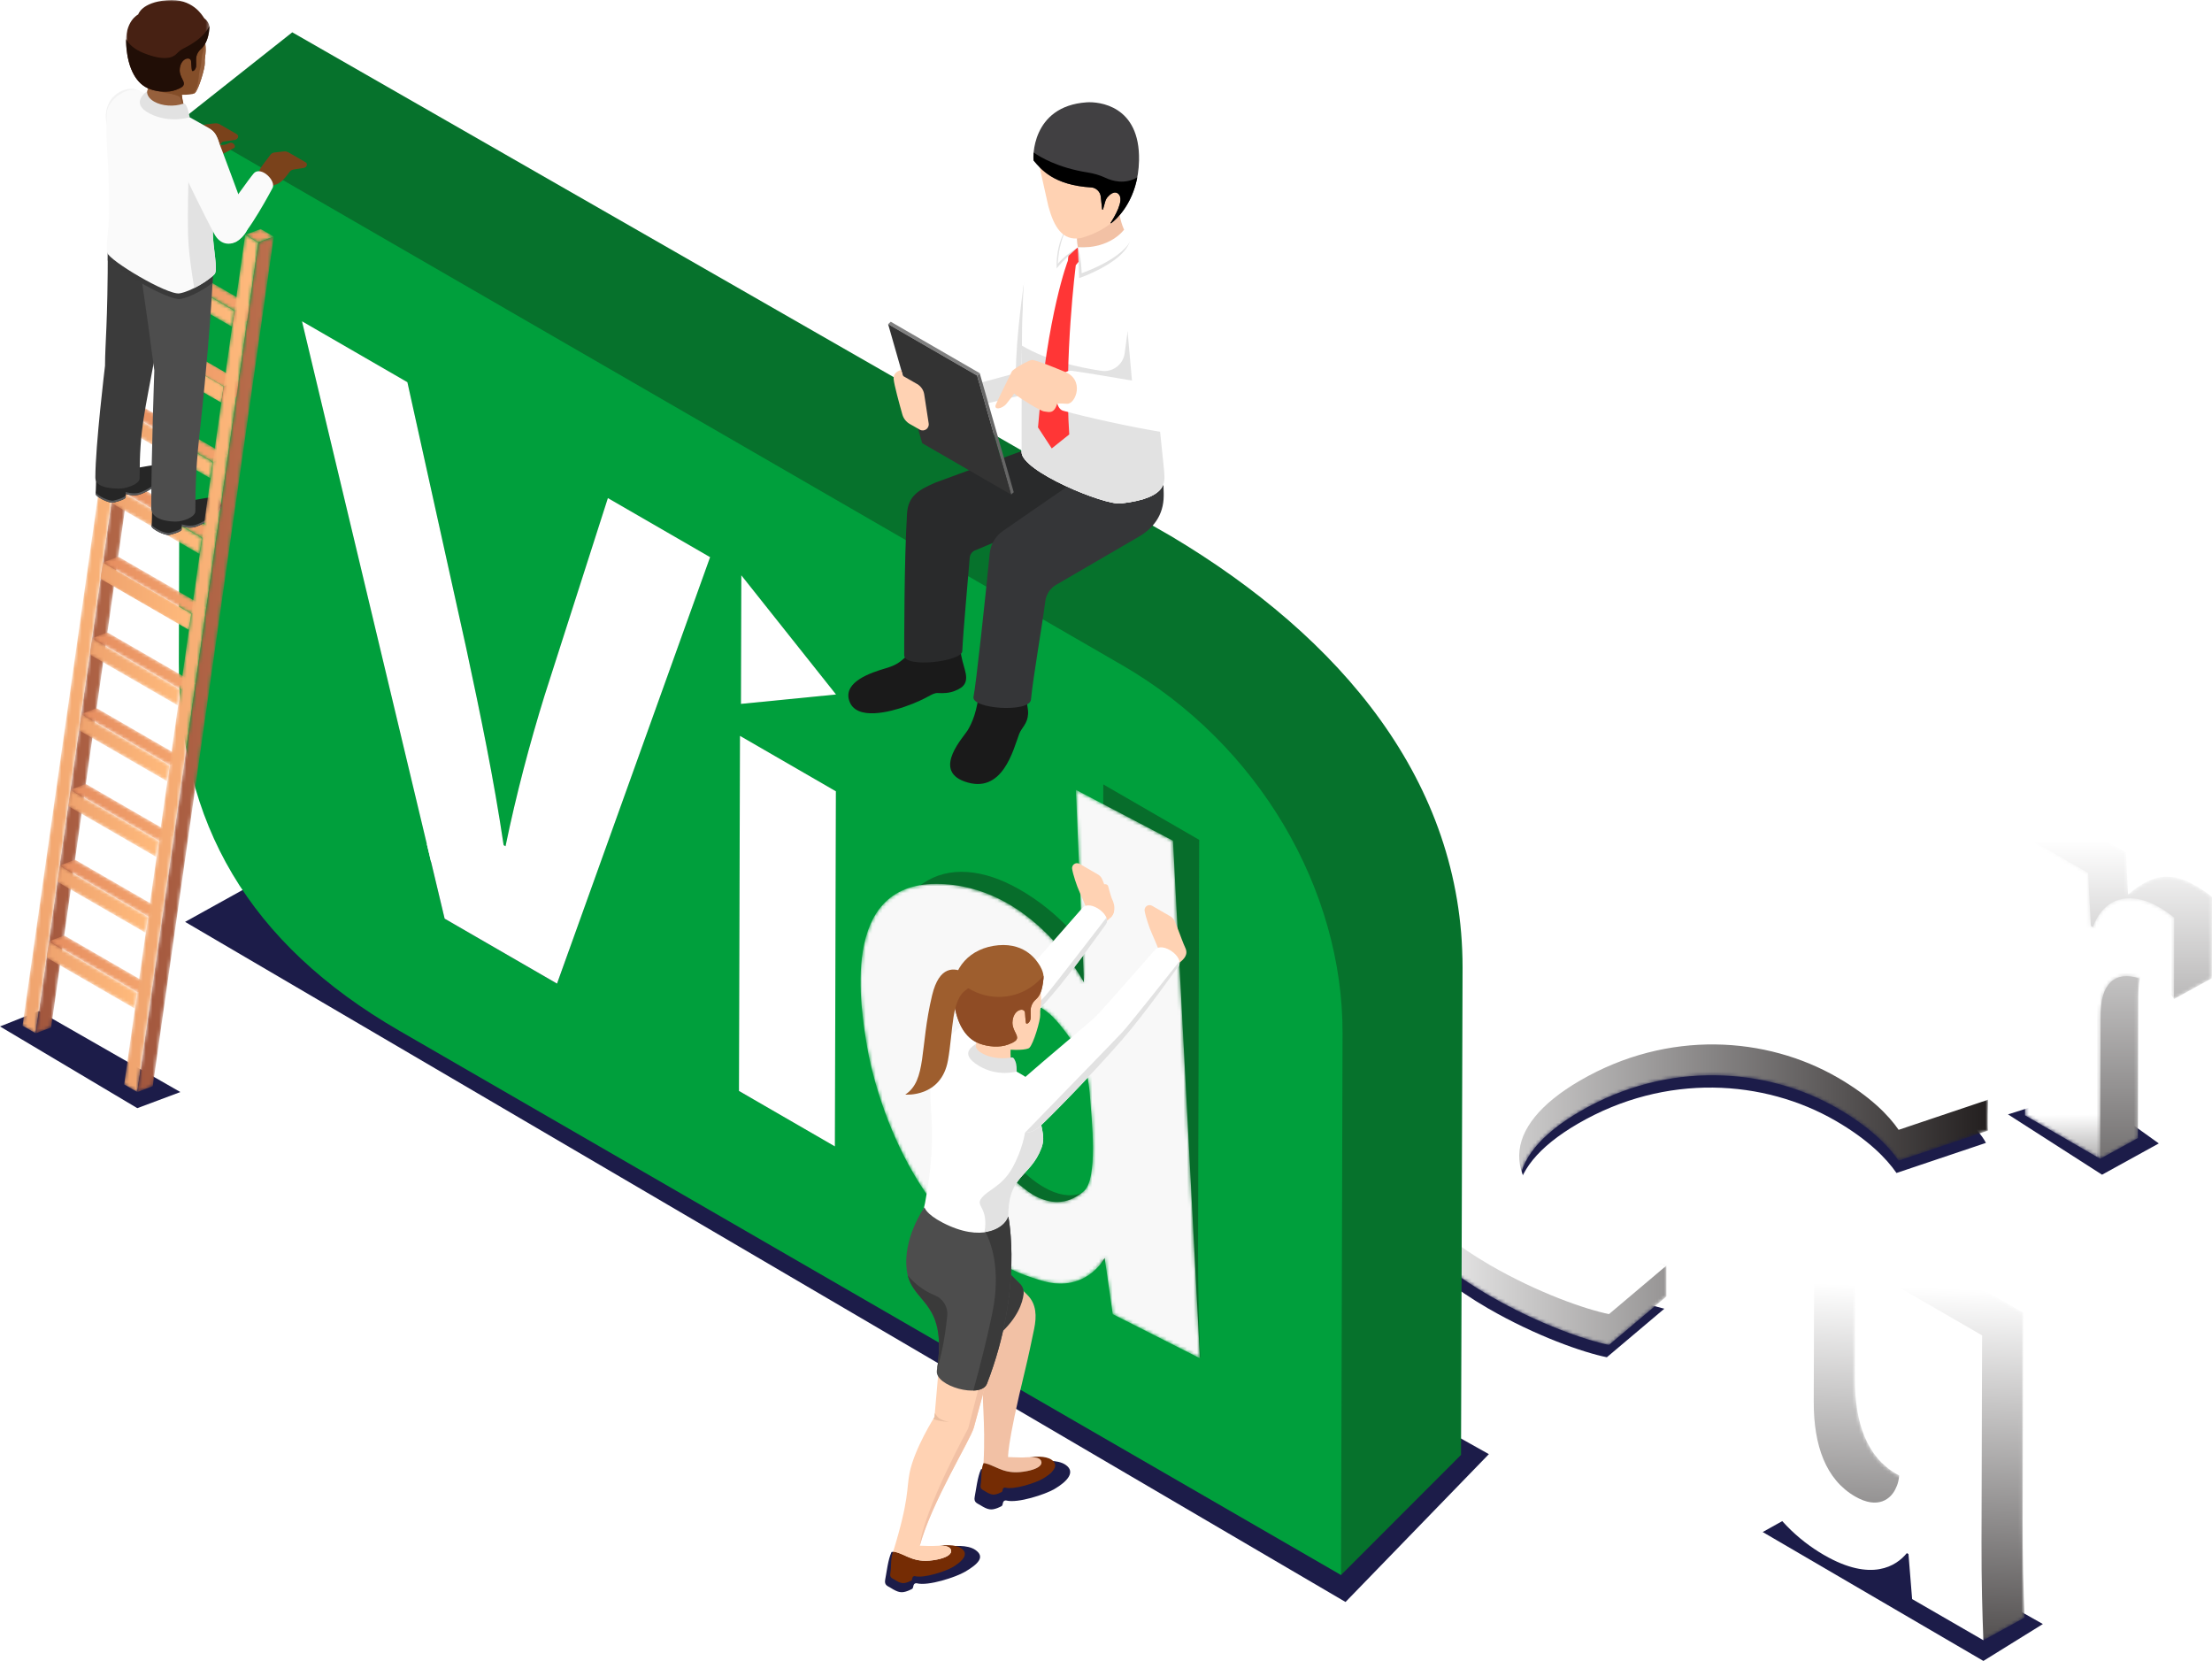 <?xml version="1.0" encoding="UTF-8"?> <svg xmlns="http://www.w3.org/2000/svg" xmlns:xlink="http://www.w3.org/1999/xlink" width="654px" height="491px" viewBox="0 0 654 491" version="1.1"><title>drawing -hero</title><defs><path d="M0,6.136 C0.248,12.351 11.695,17.67 11.667,27.428 L11.667,27.428 L11.511,82.629 L22.589,101.617 L33.751,95.481 L33.869,53.749 C33.876,51.729 34.029,49.794 34.328,48.284 L34.328,48.284 C35.812,41.212 38.977,45.317 44.416,54.392 L44.416,54.392 L55.578,48.255 L55.646,24.187 C54.037,22.925 53.012,22.163 50.962,20.978 L50.962,20.978 C43.937,16.918 38.402,16.996 30.845,23.498 L30.845,23.498 L31.013,26.646 L30.178,10.989 L11.162,0 L0,6.136 Z" id="path-1"></path><linearGradient x1="49.999%" y1="7.251%" x2="49.999%" y2="154.441%" id="linearGradient-3"><stop stop-color="#FFFFFF" offset="0%"></stop><stop stop-color="#231F1F" offset="100%"></stop></linearGradient><path d="M0.506,27.428 L0.35,82.628 L22.589,95.481 L22.708,53.749 C22.714,51.729 22.867,49.794 23.166,48.284 L23.166,48.284 C24.65,41.212 30.222,39.381 38.418,44.118 L38.418,44.118 C40.905,45.555 42.66,46.901 44.416,48.255 L44.416,48.255 L44.484,24.187 C42.876,22.925 41.851,22.163 39.801,20.978 L39.801,20.978 C32.776,16.918 24.128,16.978 20.44,26.986 L20.44,26.986 L19.851,26.646 L19.016,10.989 L0,0 C0.416,7.321 0.541,15.316 0.506,27.428" id="path-4"></path><linearGradient x1="50.22%" y1="86.272%" x2="50.393%" y2="125.29%" id="linearGradient-6"><stop stop-color="#FFFFFF" offset="0%"></stop><stop stop-color="#231F1F" offset="100%"></stop></linearGradient><path d="M27.022,15.944 C11.675,24.872 3.23,26.408 0.955,37.315 L0.955,37.315 C-3.526,58.805 8.031,73.069 30.032,85.784 L30.032,85.784 C44.199,93.97 58.169,98.822 65.155,100.238 L65.155,100.238 L82.149,85.886 L82.149,76.764 C79.216,75.796 74.869,76.096 70.412,76.397 L70.412,76.397 C64.956,76.764 59.336,77.132 55.943,75.172 L55.943,75.172 C32.333,61.526 33.11,44.853 56.567,31.208 L56.567,31.208 C82.634,16.045 111.754,18.17 132.745,30.3 L132.745,30.3 C142.36,35.858 147.796,41.417 150.791,45.76 L150.791,45.76 L177.231,36.866 C177.013,36.429 177.231,27.746 177.231,27.746 L177.231,27.746 C172.295,23.097 159.787,20.74 153.417,17.058 L153.417,17.058 C134.595,6.181 111.579,0 88.168,0 L88.168,0 C67.195,0 45.907,4.958 27.022,15.944" id="path-7"></path><linearGradient x1="-0%" y1="50%" x2="100%" y2="50%" id="linearGradient-9"><stop stop-color="#FFFFFF" offset="0%"></stop><stop stop-color="#231F1F" offset="100%"></stop></linearGradient><path d="M0,6.693 L12.026,52.684 C11.947,80.403 23.401,98.427 39.362,107.65 L39.362,107.65 C53.408,115.767 60.775,110.827 63.824,107.072 L63.824,107.072 L64.306,107.351 L65.383,120.658 L74.278,139.528 L86.454,132.835 C86.153,125.123 85.866,115.396 85.898,103.648 L85.898,103.648 L86.071,42.704 L61.813,28.685 L49.637,35.378 L61.661,82.102 C61.653,84.49 61.326,86.323 60.685,87.611 L60.685,87.611 C59.234,91.179 55.227,94.202 48.522,90.328 L48.522,90.328 C39.908,85.349 36.26,75.332 36.297,62.298 L36.297,62.298 L36.434,14.019 L12.176,0 L0,6.693 Z" id="path-10"></path><linearGradient x1="50.625%" y1="24.83%" x2="48.256%" y2="120.184%" id="linearGradient-12"><stop stop-color="#FFFFFF" offset="0%"></stop><stop stop-color="#231F1F" offset="100%"></stop></linearGradient><path d="M66.054,56.947 C66.054,56.947 50.9,27.808 22.321,27.808 L22.321,27.808 C-6.257,27.808 -0.01,64.397 1.984,76.239 L1.984,76.239 C3.978,88.081 15.808,133.984 52.497,144.762 L52.497,144.762 C66.453,149.552 72.169,138.375 72.169,138.375 L72.169,138.375 L74.561,155.007 L100.348,168.045 L92.373,15.035 L63.661,0 L66.054,56.947 Z M51.837,120.191 C46.613,117.637 31.673,102.56 30.457,100.249 L30.457,100.249 C29.243,97.938 29.729,72.162 29.729,72.162 L29.729,72.162 L43.333,62.313 C43.333,62.313 51.23,60.489 58.032,68.393 L58.032,68.393 C64.835,76.296 67.143,82.011 67.751,89.792 L67.751,89.792 C68.358,97.574 70.301,115.084 65.928,118.731 L65.928,118.731 C63.419,120.825 60.869,121.836 58.165,121.837 L58.165,121.837 C56.156,121.837 54.064,121.278 51.837,120.191 L51.837,120.191 Z" id="path-13"></path><polygon id="path-15" points="35.795 1.726 0 252.892 4.57 251.166 40.365 0"></polygon><linearGradient x1="-0%" y1="50%" x2="99.999%" y2="50%" id="linearGradient-17"><stop stop-color="#A1563D" offset="0%"></stop><stop stop-color="#BC704D" offset="100%"></stop></linearGradient><polygon id="path-18" points="2.8402118e-15 251.166 3.891 253.414 39.685 2.248 35.795 0"></polygon><linearGradient x1="-0%" y1="50%" x2="100%" y2="50%" id="linearGradient-20"><stop stop-color="#EFA36E" offset="0%"></stop><stop stop-color="#FFBA7C" offset="100%"></stop></linearGradient><polygon id="path-21" points="0 1.727 3.891 3.975 8.461 2.249 4.57 9.09740758e-14"></polygon><linearGradient x1="-0.002%" y1="50.006%" x2="99.996%" y2="50.006%" id="linearGradient-23"><stop stop-color="#E68E60" offset="0%"></stop><stop stop-color="#F4A56E" offset="100%"></stop></linearGradient><polygon id="path-24" points="0 4.803 26.154 19.918 26.838 15.115 0.684 4.54870379e-14"></polygon><linearGradient x1="-0%" y1="50%" x2="100.001%" y2="50%" id="linearGradient-26"><stop stop-color="#EFA36E" offset="0%"></stop><stop stop-color="#FFBA7C" offset="100%"></stop></linearGradient><polygon id="path-27" points="2.8402118e-15 4.803 26.154 19.918 26.839 15.115 0.684 0"></polygon><linearGradient x1="0.001%" y1="50%" x2="99.999%" y2="50%" id="linearGradient-29"><stop stop-color="#EFA36E" offset="0%"></stop><stop stop-color="#FFBA7C" offset="100%"></stop></linearGradient><polygon id="path-30" points="-5.68042361e-15 1.727 26.155 16.842 30.725 15.115 4.57 0"></polygon><linearGradient x1="0.001%" y1="50.001%" x2="99.999%" y2="50.001%" id="linearGradient-32"><stop stop-color="#E68E60" offset="0%"></stop><stop stop-color="#F4A56E" offset="100%"></stop></linearGradient><polygon id="path-33" points="0 1.727 26.154 16.842 30.724 15.115 4.57 0"></polygon><linearGradient x1="0%" y1="50%" x2="100%" y2="50%" id="linearGradient-35"><stop stop-color="#E68E60" offset="0%"></stop><stop stop-color="#F4A56E" offset="100%"></stop></linearGradient><polygon id="path-36" points="2.8402118e-15 4.803 26.155 19.917 26.839 15.114 0.684 0"></polygon><linearGradient x1="0.001%" y1="50.001%" x2="99.999%" y2="50.001%" id="linearGradient-38"><stop stop-color="#EFA36E" offset="0%"></stop><stop stop-color="#FFBA7C" offset="100%"></stop></linearGradient><polygon id="path-39" points="-2.8402118e-15 1.726 26.155 16.841 30.725 15.114 4.57 0"></polygon><linearGradient x1="0.002%" y1="50%" x2="99.999%" y2="50%" id="linearGradient-41"><stop stop-color="#E68E60" offset="0%"></stop><stop stop-color="#F4A56E" offset="100%"></stop></linearGradient><polygon id="path-42" points="0 1.726 26.154 16.841 30.724 15.114 4.57 0"></polygon><linearGradient x1="0.001%" y1="49.997%" x2="100%" y2="49.997%" id="linearGradient-44"><stop stop-color="#E68E60" offset="0%"></stop><stop stop-color="#F4A56E" offset="100%"></stop></linearGradient><polygon id="path-45" points="-5.68042361e-15 4.803 26.154 19.917 26.838 15.115 0.684 0"></polygon><linearGradient x1="-0%" y1="50.001%" x2="100.001%" y2="50.001%" id="linearGradient-47"><stop stop-color="#EFA36E" offset="0%"></stop><stop stop-color="#FFBA7C" offset="100%"></stop></linearGradient><polygon id="path-48" points="5.68042361e-15 4.803 26.155 19.917 26.839 15.114 0.685 0"></polygon><linearGradient x1="0.002%" y1="50%" x2="99.999%" y2="50%" id="linearGradient-50"><stop stop-color="#EFA36E" offset="0%"></stop><stop stop-color="#FFBA7C" offset="100%"></stop></linearGradient><polygon id="path-51" points="5.68042361e-15 1.727 26.154 16.841 30.724 15.115 4.57 0"></polygon><linearGradient x1="-0.001%" y1="50.001%" x2="100.002%" y2="50.001%" id="linearGradient-53"><stop stop-color="#E68E60" offset="0%"></stop><stop stop-color="#F4A56E" offset="100%"></stop></linearGradient><polygon id="path-54" points="0 4.803 26.154 19.919 26.838 15.114 0.684 0"></polygon><linearGradient x1="-0.001%" y1="49.999%" x2="100%" y2="49.999%" id="linearGradient-56"><stop stop-color="#EFA36E" offset="0%"></stop><stop stop-color="#FFBA7C" offset="100%"></stop></linearGradient><polygon id="path-57" points="-5.68042361e-15 1.726 26.154 16.841 30.724 15.114 4.57 0"></polygon><linearGradient x1="-0.001%" y1="50.001%" x2="99.999%" y2="50.001%" id="linearGradient-59"><stop stop-color="#E68E60" offset="0%"></stop><stop stop-color="#F4A56E" offset="100%"></stop></linearGradient><polygon id="path-60" points="-5.68042361e-15 4.803 26.154 19.918 26.838 15.114 0.684 0"></polygon><linearGradient x1="0%" y1="50%" x2="100.001%" y2="50%" id="linearGradient-62"><stop stop-color="#EFA36E" offset="0%"></stop><stop stop-color="#FFBA7C" offset="100%"></stop></linearGradient><polygon id="path-63" points="1.13608472e-14 1.726 26.154 16.841 30.724 15.114 4.57 4.54870379e-14"></polygon><linearGradient x1="0.001%" y1="50.001%" x2="100%" y2="50.001%" id="linearGradient-65"><stop stop-color="#E68E60" offset="0%"></stop><stop stop-color="#F4A56E" offset="100%"></stop></linearGradient><polygon id="path-66" points="1.13608472e-14 4.803 26.155 19.917 26.839 15.115 0.685 4.54870379e-14"></polygon><linearGradient x1="0.002%" y1="50.001%" x2="100%" y2="50.001%" id="linearGradient-68"><stop stop-color="#EFA36E" offset="0%"></stop><stop stop-color="#FFBA7C" offset="100%"></stop></linearGradient><polygon id="path-69" points="0.684 1.727 -1.13608472e-14 6.529 4.57 4.803 5.255 0"></polygon><linearGradient x1="-0.005%" y1="50.003%" x2="99.995%" y2="50.003%" id="linearGradient-71"><stop stop-color="#A1563D" offset="0%"></stop><stop stop-color="#BC704D" offset="100%"></stop></linearGradient><polygon id="path-72" points="-5.68042361e-15 1.727 26.154 16.842 30.724 15.115 4.57 0"></polygon><linearGradient x1="-0.001%" y1="50%" x2="99.999%" y2="50%" id="linearGradient-74"><stop stop-color="#E68E60" offset="0%"></stop><stop stop-color="#F4A56E" offset="100%"></stop></linearGradient><polygon id="path-75" points="0 4.803 26.154 19.917 26.839 15.115 0.685 0"></polygon><linearGradient x1="0%" y1="50.001%" x2="99.998%" y2="50.001%" id="linearGradient-77"><stop stop-color="#EFA36E" offset="0%"></stop><stop stop-color="#FFBA7C" offset="100%"></stop></linearGradient><polygon id="path-78" points="0.685 1.727 0 6.529 4.57 4.803 5.255 0"></polygon><linearGradient x1="0.003%" y1="50.002%" x2="100.003%" y2="50.002%" id="linearGradient-80"><stop stop-color="#A1563D" offset="0%"></stop><stop stop-color="#BC704D" offset="100%"></stop></linearGradient><polygon id="path-81" points="0 1.727 26.154 16.842 30.724 15.115 4.57 0"></polygon><linearGradient x1="-0.002%" y1="49.999%" x2="100%" y2="49.999%" id="linearGradient-83"><stop stop-color="#E68E60" offset="0%"></stop><stop stop-color="#F4A56E" offset="100%"></stop></linearGradient><polygon id="path-84" points="1.13608472e-14 4.803 26.155 19.917 26.839 15.115 0.685 4.54870379e-14"></polygon><polygon id="path-86" points="0.684 1.727 -1.13608472e-14 6.529 4.57 4.803 5.255 0"></polygon><polygon id="path-88" points="-5.68042361e-15 1.727 26.154 16.842 30.724 15.115 4.57 0"></polygon><polygon id="path-90" points="-5.68042361e-15 4.804 26.154 19.918 26.838 15.115 0.684 0"></polygon><linearGradient x1="1.57874356e-05%" y1="50.001%" x2="100.001%" y2="50.001%" id="linearGradient-92"><stop stop-color="#EFA36E" offset="0%"></stop><stop stop-color="#FFBA7C" offset="100%"></stop></linearGradient><polygon id="path-93" points="0 1.727 26.154 16.842 30.724 15.115 4.57 4.54870379e-14"></polygon><linearGradient x1="0.001%" y1="50.002%" x2="100%" y2="50.002%" id="linearGradient-95"><stop stop-color="#E68E60" offset="0%"></stop><stop stop-color="#F4A56E" offset="100%"></stop></linearGradient><polygon id="path-96" points="-5.68042361e-15 4.804 26.154 19.918 26.838 15.115 0.684 0"></polygon><polygon id="path-98" points="0 0 24.654 0 24.654 27.131 0 27.131"></polygon><polygon id="path-100" points="0 1.727 3.896 3.978 8.465 2.252 4.57 9.09740758e-14"></polygon><linearGradient x1="-0%" y1="50.009%" x2="100%" y2="50.009%" id="linearGradient-102"><stop stop-color="#E68E60" offset="0%"></stop><stop stop-color="#F4A56E" offset="100%"></stop></linearGradient><polygon id="path-103" points="19.835 111.983 19.151 116.786 16.644 134.38 15.959 139.182 13.452 156.777 12.767 161.579 10.26 179.172 9.576 183.975 7.068 201.57 6.384 206.373 3.877 223.966 3.191 228.769 -1.13608472e-14 251.166 3.896 253.417 39.69 2.251 35.795 0"></polygon><linearGradient x1="-0%" y1="50%" x2="99.998%" y2="50%" id="linearGradient-105"><stop stop-color="#EFA36E" offset="0%"></stop><stop stop-color="#FFBA7C" offset="100%"></stop></linearGradient><polygon id="path-106" points="35.795 1.726 1.13608472e-14 252.892 4.57 251.165 40.364 0"></polygon><linearGradient x1="-0.001%" y1="50%" x2="100%" y2="50%" id="linearGradient-108"><stop stop-color="#A1563D" offset="0%"></stop><stop stop-color="#BC704D" offset="100%"></stop></linearGradient></defs><g id="Page-1" stroke="none" stroke-width="1" fill="none" fill-rule="evenodd"><g id="About-Us-Rev-0.9" transform="translate(-967, -155)"><g id="drawing--hero" transform="translate(967, 155)"><path d="M607.639,324.356 C606.39,325.606 593.682,329.428 593.682,329.428 L621.49,347.265 L638.268,338.019 L626.177,329.354 L607.639,324.356 Z" id="Fill-1" fill="#1C1C49"></path><g id="Group-5" transform="translate(598.354, 240.95)"><mask id="mask-2" fill="white"><use xlink:href="#path-1"></use></mask><g id="Clip-4"></g><path d="M0,6.136 C0.248,12.351 11.695,17.67 11.667,27.428 L11.667,27.428 L11.511,82.629 L22.589,101.617 L33.751,95.481 L33.869,53.749 C33.876,51.729 34.029,49.794 34.328,48.284 L34.328,48.284 C35.812,41.212 38.977,45.317 44.416,54.392 L44.416,54.392 L55.578,48.255 L55.646,24.187 C54.037,22.925 53.012,22.163 50.962,20.978 L50.962,20.978 C43.937,16.918 38.402,16.996 30.845,23.498 L30.845,23.498 L31.013,26.646 L30.178,10.989 L11.162,0 L0,6.136 Z" id="Fill-3" fill="url(#linearGradient-3)" mask="url(#mask-2)"></path></g><g id="Group-8" transform="translate(598.354, 247.086)"><mask id="mask-5" fill="white"><use xlink:href="#path-4"></use></mask><g id="Clip-7"></g><path d="M0.506,27.428 L0.35,82.628 L22.589,95.481 L22.708,53.749 C22.714,51.729 22.867,49.794 23.166,48.284 L23.166,48.284 C24.65,41.212 30.222,39.381 38.418,44.118 L38.418,44.118 C40.905,45.555 42.66,46.901 44.416,48.255 L44.416,48.255 L44.484,24.187 C42.876,22.925 41.851,22.163 39.801,20.978 L39.801,20.978 C32.776,16.918 24.128,16.978 20.44,26.986 L20.44,26.986 L19.851,26.646 L19.016,10.989 L0,0 C0.416,7.321 0.541,15.316 0.506,27.428" id="Fill-6" fill="url(#linearGradient-6)" mask="url(#mask-5)"></path></g><path d="M563.341,318.054 C527.658,297.432 476.912,293.692 436.946,316.939 C403.587,336.344 399.21,363.231 439.958,386.779 C454.123,394.964 468.093,399.818 475.08,401.233 L492.074,386.881 C484.397,385.065 474.088,380.917 465.868,376.166 C442.258,362.522 443.035,345.849 466.492,332.204 C492.559,317.041 521.679,319.165 542.669,331.296 C552.284,336.852 557.721,342.413 560.715,346.756 L587.155,337.862 C585.046,333.616 577.154,326.037 563.341,318.054" id="Fill-9" fill="#1C1C49"></path><g id="Group-13" transform="translate(410.56, 297.359)"><mask id="mask-8" fill="white"><use xlink:href="#path-7"></use></mask><g id="Clip-12"></g><path d="M27.022,15.944 C11.675,24.872 3.23,26.408 0.955,37.315 L0.955,37.315 C-3.526,58.805 8.031,73.069 30.032,85.784 L30.032,85.784 C44.199,93.97 58.169,98.822 65.155,100.238 L65.155,100.238 L82.149,85.886 L82.149,76.764 C79.216,75.796 74.869,76.096 70.412,76.397 L70.412,76.397 C64.956,76.764 59.336,77.132 55.943,75.172 L55.943,75.172 C32.333,61.526 33.11,44.853 56.567,31.208 L56.567,31.208 C82.634,16.045 111.754,18.17 132.745,30.3 L132.745,30.3 C142.36,35.858 147.796,41.417 150.791,45.76 L150.791,45.76 L177.231,36.866 C177.013,36.429 177.231,27.746 177.231,27.746 L177.231,27.746 C172.295,23.097 159.787,20.74 153.417,17.058 L153.417,17.058 C134.595,6.181 111.579,0 88.168,0 L88.168,0 C67.195,0 45.907,4.958 27.022,15.944" id="Fill-11" fill="url(#linearGradient-9)" mask="url(#mask-8)"></path></g><g id="Group-32" transform="translate(0, 9.551)"><path d="M563.976,295.745 C528.293,275.124 477.547,271.384 437.581,294.631 C404.222,314.035 399.845,340.922 440.593,364.47 C454.758,372.656 468.728,377.508 475.716,378.925 L492.709,364.572 C485.032,362.756 474.723,358.609 466.503,353.858 C442.893,340.213 443.67,323.54 467.126,309.896 C493.194,294.732 522.315,296.857 543.305,308.987 C552.919,314.543 558.356,320.104 561.351,324.448 L587.79,315.553 C585.68,311.307 577.789,303.728 563.976,295.745" id="Fill-14" fill="#FFFFFF"></path><polygon id="Fill-16" fill="#1C1C49" points="532.235 437.168 521.159 443.347 586.409 481.449 603.997 470.542 534.903 431.623"></polygon><polygon id="Fill-18" fill="#1C1C49" points="397.819 464.028 54.724 262.972 107.213 233.88 440.199 420.319"></polygon><path d="M346.262,148.962 L86.41,0 L53.328,26.167 L88.355,150.814 C88.221,198.178 109.073,233.938 153.503,259.615 L396.485,456.056 L431.967,420.54 L432.421,276.424 C432.421,221.514 396.432,178.854 346.262,148.962" id="Fill-20" fill="#06722C"></path><path d="M331.791,187.092 L53.328,26.167 L52.873,186.33 C52.74,233.694 73.591,269.454 118.022,295.13 L396.486,456.056 L396.939,295.936 C397.059,253.609 372.369,210.542 331.791,187.092 M148.901,240.287 L149.465,240.613 C152.69,225.046 156.648,210.142 160.998,196.092 L179.726,137.691 L209.949,155.155 L164.692,281.221 L131.463,262.018 L89.286,85.425 L120.448,103.433 L137.846,182.062 C142.1,201.93 145.963,220.532 148.901,240.287 M219.069,198.535 L219.177,160.511 L247.183,195.75 L219.069,198.535 M218.481,312.956 L218.779,207.982 L247.14,224.372 L246.842,329.346 L218.481,312.956" id="Fill-22" fill="#009F3C"></path><path d="M209.949,155.156 L179.726,137.69 L160.999,196.092 C156.649,210.142 152.69,225.047 149.465,240.612 L148.901,240.287 C145.963,220.531 142.1,201.929 137.845,182.062 L120.448,103.433 L89.286,85.424 L131.463,262.018 L164.693,281.221 L209.949,155.156" id="Fill-24" fill="#FFFFFF"></path><polygon id="Fill-26" fill="#FFFFFF" points="247.14 224.372 218.778 207.982 218.481 312.956 246.843 329.346"></polygon><polygon id="Fill-28" fill="#FFFFFF" points="219.177 160.511 219.069 198.535 247.183 195.751"></polygon><polygon id="Fill-30" fill="#1C1C49" points="-2.53755845e-14 293.886 40.598 318.042 53.328 313.279 11.489 289.318"></polygon></g><g id="Group-35" transform="translate(512.13, 345.364)"><mask id="mask-11" fill="white"><use xlink:href="#path-10"></use></mask><g id="Clip-34"></g><path d="M0,6.693 L12.026,52.684 C11.947,80.403 23.401,98.427 39.362,107.65 L39.362,107.65 C53.408,115.767 60.775,110.827 63.824,107.072 L63.824,107.072 L64.306,107.351 L65.383,120.658 L74.278,139.528 L86.454,132.835 C86.153,125.123 85.866,115.396 85.898,103.648 L85.898,103.648 L86.071,42.704 L61.813,28.685 L49.637,35.378 L61.661,82.102 C61.653,84.49 61.326,86.323 60.685,87.611 L60.685,87.611 C59.234,91.179 55.227,94.202 48.522,90.328 L48.522,90.328 C39.908,85.349 36.26,75.332 36.297,62.298 L36.297,62.298 L36.434,14.019 L12.176,0 L0,6.693 Z" id="Fill-33" fill="url(#linearGradient-12)" mask="url(#mask-11)"></path></g><g id="Group-40" transform="translate(260.576, 231.886)"><path d="M325.45,162.875 L301.19,148.856 L301.039,202.272 C301.033,204.661 300.706,206.494 300.064,207.782 C298.612,211.349 294.605,214.373 287.9,210.499 C279.287,205.521 275.639,195.503 275.676,182.469 L275.813,134.19 L251.553,120.171 L251.404,172.856 C251.326,200.573 262.78,218.598 278.741,227.821 C292.787,235.938 300.153,230.998 303.203,227.243 L303.685,227.522 L304.761,240.829 L325.833,253.006 C325.532,245.294 325.244,235.567 325.277,223.819 L325.45,162.875" id="Fill-36" fill="#FFFFFF"></path><path d="M65.317,106.033 C65.31,108.627 65.097,111.08 64.733,113.015 C63.034,121.278 56.287,123.831 48.074,119.086 C36.327,112.297 28.691,96.689 28.74,79.093 C28.787,62.576 35.365,53.04 48.428,60.589 C57.186,65.651 63.35,76.314 64.997,86.079 C65.368,88.221 65.362,90.382 65.356,92.307 L65.317,106.033 Z M93.635,137.685 L93.979,16.39 L65.618,0 L65.456,57.113 L65.08,56.896 C60.984,47.427 52.409,37.729 41.037,31.157 C19.198,18.536 -0.088,28.027 0,63.372 C-0.091,95.992 17.196,127.267 38.848,139.779 C50.612,146.579 61.832,147.021 67.465,138.671 L68.01,138.986 L69.095,154.878 L94.299,169.443 C93.943,162.157 93.603,149.488 93.635,137.685 L93.635,137.685 Z" id="Fill-38" fill="#076D2B"></path></g><g id="Group-43" transform="translate(254.432, 233.493)"><mask id="mask-14" fill="white"><use xlink:href="#path-13"></use></mask><g id="Clip-42"></g><path d="M66.054,56.947 C66.054,56.947 50.9,27.808 22.321,27.808 L22.321,27.808 C-6.257,27.808 -0.01,64.397 1.984,76.239 L1.984,76.239 C3.978,88.081 15.808,133.984 52.497,144.762 L52.497,144.762 C66.453,149.552 72.169,138.375 72.169,138.375 L72.169,138.375 L74.561,155.007 L100.348,168.045 L92.373,15.035 L63.661,0 L66.054,56.947 Z M51.837,120.191 C46.613,117.637 31.673,102.56 30.457,100.249 L30.457,100.249 C29.243,97.938 29.729,72.162 29.729,72.162 L29.729,72.162 L43.333,62.313 C43.333,62.313 51.23,60.489 58.032,68.393 L58.032,68.393 C64.835,76.296 67.143,82.011 67.751,89.792 L67.751,89.792 C68.358,97.574 70.301,115.084 65.928,118.731 L65.928,118.731 C63.419,120.825 60.869,121.836 58.165,121.837 L58.165,121.837 C56.156,121.837 54.064,121.278 51.837,120.191 L51.837,120.191 Z" id="Fill-41" fill="#F8F8F8" mask="url(#mask-14)"></path></g><g id="Group-62" transform="translate(31.286, 26.258)"><path d="M256.896,416.208 C257.315,414.085 257.71,410.413 258.721,408.168 C258.778,408.039 258.81,407.966 259.48,408.129 C264.134,409.263 266.028,412.766 274.623,411.014 C280.982,409.719 280.475,407.212 278.968,406.322 C278.239,405.888 276.803,405.773 275.514,405.769 C277.211,405.624 281.361,405.142 283.744,406.758 C286.841,408.852 284.288,411.687 280.475,413.925 C277.774,415.511 269.614,418.194 266.25,417.321 C265.839,417.214 265.427,417.453 265.292,417.857 C265.229,418.034 265.147,418.388 265.093,418.627 C265.056,418.792 264.953,418.928 264.805,419.002 C264.513,419.155 264.003,419.406 263.595,419.558 C261.788,420.234 260.824,420.127 258.502,418.664 C257.592,418.095 256.562,417.91 256.896,416.208" id="Fill-44" fill="#1C1C49"></path><polygon id="Fill-46" fill="#272E5C" points="11.795 44.213 13.586 45.256 13.586 11.599 11.795 10.557"></polygon><polygon id="Fill-48" fill="#405FA3" points="294.574 241.469 295.359 241.016 295.359 241.808 294.574 242.261"></polygon><polygon id="Fill-50" fill="#405FA3" points="289.925 244.152 290.709 243.699 290.709 244.491 289.925 244.944"></polygon><polygon id="Fill-52" fill="#405FA3" points="285.275 246.835 286.059 246.382 286.059 247.174 285.275 247.627"></polygon><path d="M39.055,14.435 L39.055,14.435 C38.891,14.771 38.577,15.01 38.21,15.077 L34.788,15.618 C34.529,15.659 34.3,15.806 34.154,16.024 C33.49,17.017 31.449,19.847 29.632,20.062 C29.632,20.062 28.11,21 27.57,21.313 C26.141,22.141 21.462,18.88 23.963,17.037 C24.367,16.739 24.869,16.341 24.869,16.341 C24.869,16.341 25.131,15.586 25.537,14.946 C25.848,14.459 27.574,12.193 28.38,11.141 C28.645,10.795 29.037,10.573 29.47,10.524 L32.256,10.206 C32.764,10.147 33.279,10.255 33.722,10.511 L38.743,13.412 C39.099,13.618 39.236,14.065 39.055,14.435" id="Fill-54" fill="#7A421B"></path><path d="M28.386,21.604 C28.386,21.604 15.146,30.796 11.82,32.831 C8.494,34.865 1.181,28.159 8.141,24.337 C15.101,20.514 22.092,17.133 23.982,15.978 C26.801,14.255 30.91,19.868 28.386,21.604" id="Fill-56" fill="#F2F2F2"></path><path d="M11.339,2.517 C12.099,4.995 14.682,23.09 15.045,26.331 C15.31,28.698 14.154,31.574 11.624,32.942 C9.469,34.107 5.676,33.1 4.695,29.747 C2.598,22.573 1.519,17.35 0.194,10.19 C-1.61,0.441 9.726,-2.742 11.339,2.517" id="Fill-58" fill="#F2F2F2"></path><path d="M29.632,20.062 C29.632,20.062 34.254,19.413 34.618,19.23 C34.981,19.048 37.221,17.852 37.923,17.483 C38.625,17.115 37.732,15.575 36.615,15.992 C36.148,16.165 35.609,16.412 35.172,16.517 C34.535,16.672 33.998,16.589 33.35,16.42 C31.675,15.983 28.534,16.078 29.632,20.062" id="Fill-60" fill="#7A421B"></path></g><g id="Group-65" transform="translate(10.549, 52.573)"><mask id="mask-16" fill="white"><use xlink:href="#path-15"></use></mask><g id="Clip-64"></g><polygon id="Fill-63" fill="url(#linearGradient-17)" mask="url(#mask-16)" points="35.795 1.726 0 252.892 4.57 251.166 40.365 0"></polygon></g><g id="Group-68" transform="translate(6.658, 52.052)"><mask id="mask-19" fill="white"><use xlink:href="#path-18"></use></mask><g id="Clip-67"></g><polygon id="Fill-66" fill="url(#linearGradient-20)" mask="url(#mask-19)" points="2.8402118e-15 251.166 3.891 253.414 39.685 2.248 35.795 0"></polygon></g><g id="Group-71" transform="translate(42.452, 50.325)"><mask id="mask-22" fill="white"><use xlink:href="#path-21"></use></mask><g id="Clip-70"></g><polygon id="Fill-69" fill="url(#linearGradient-23)" mask="url(#mask-22)" points="0 1.727 3.891 3.975 8.461 2.249 4.57 9.09740758e-14"></polygon></g><g id="Group-74" transform="translate(16.932, 255.869)"><mask id="mask-25" fill="white"><use xlink:href="#path-24"></use></mask><g id="Clip-73"></g><polygon id="Fill-72" fill="url(#linearGradient-26)" mask="url(#mask-25)" points="0 4.803 26.154 19.918 26.838 15.115 0.684 4.54870379e-14"></polygon></g><g id="Group-77" transform="translate(13.74, 278.266)"><mask id="mask-28" fill="white"><use xlink:href="#path-27"></use></mask><g id="Clip-76"></g><polygon id="Fill-75" fill="url(#linearGradient-29)" mask="url(#mask-28)" points="2.8402118e-15 4.803 26.154 19.918 26.839 15.115 0.684 0"></polygon></g><g id="Group-80" transform="translate(14.424, 276.539)"><mask id="mask-31" fill="white"><use xlink:href="#path-30"></use></mask><g id="Clip-79"></g><polygon id="Fill-78" fill="url(#linearGradient-32)" mask="url(#mask-31)" points="-5.68042361e-15 1.727 26.155 16.842 30.725 15.115 4.57 0"></polygon></g><g id="Group-83" transform="translate(17.617, 254.142)"><mask id="mask-34" fill="white"><use xlink:href="#path-33"></use></mask><g id="Clip-82"></g><polygon id="Fill-81" fill="url(#linearGradient-35)" mask="url(#mask-34)" points="0 1.727 26.154 16.842 30.724 15.115 4.57 0"></polygon></g><g id="Group-86" transform="translate(20.124, 233.473)"><mask id="mask-37" fill="white"><use xlink:href="#path-36"></use></mask><g id="Clip-85"></g><polygon id="Fill-84" fill="url(#linearGradient-38)" mask="url(#mask-37)" points="2.8402118e-15 4.803 26.155 19.917 26.839 15.114 0.684 0"></polygon></g><g id="Group-89" transform="translate(20.808, 231.747)"><mask id="mask-40" fill="white"><use xlink:href="#path-39"></use></mask><g id="Clip-88"></g><polygon id="Fill-87" fill="url(#linearGradient-41)" mask="url(#mask-40)" points="-2.8402118e-15 1.726 26.155 16.841 30.725 15.114 4.57 0"></polygon></g><g id="Group-92" transform="translate(24, 209.35)"><mask id="mask-43" fill="white"><use xlink:href="#path-42"></use></mask><g id="Clip-91"></g><polygon id="Fill-90" fill="url(#linearGradient-44)" mask="url(#mask-43)" points="0 1.726 26.154 16.841 30.724 15.114 4.57 0"></polygon></g><g id="Group-95" transform="translate(23.316, 211.076)"><mask id="mask-46" fill="white"><use xlink:href="#path-45"></use></mask><g id="Clip-94"></g><polygon id="Fill-93" fill="url(#linearGradient-47)" mask="url(#mask-46)" points="-5.68042361e-15 4.803 26.154 19.917 26.838 15.115 0.684 0"></polygon></g><g id="Group-98" transform="translate(26.507, 188.68)"><mask id="mask-49" fill="white"><use xlink:href="#path-48"></use></mask><g id="Clip-97"></g><polygon id="Fill-96" fill="url(#linearGradient-50)" mask="url(#mask-49)" points="5.68042361e-15 4.803 26.155 19.917 26.839 15.114 0.685 0"></polygon></g><g id="Group-101" transform="translate(27.192, 186.953)"><mask id="mask-52" fill="white"><use xlink:href="#path-51"></use></mask><g id="Clip-100"></g><polygon id="Fill-99" fill="url(#linearGradient-53)" mask="url(#mask-52)" points="5.68042361e-15 1.727 26.154 16.841 30.724 15.115 4.57 0"></polygon></g><g id="Group-104" transform="translate(32.892, 143.886)"><mask id="mask-55" fill="white"><use xlink:href="#path-54"></use></mask><g id="Clip-103"></g><polygon id="Fill-102" fill="url(#linearGradient-56)" mask="url(#mask-55)" points="0 4.803 26.154 19.919 26.838 15.114 0.684 0"></polygon></g><g id="Group-107" transform="translate(33.576, 142.16)"><mask id="mask-58" fill="white"><use xlink:href="#path-57"></use></mask><g id="Clip-106"></g><polygon id="Fill-105" fill="url(#linearGradient-59)" mask="url(#mask-58)" points="-5.68042361e-15 1.726 26.154 16.841 30.724 15.114 4.57 0"></polygon></g><g id="Group-110" transform="translate(36.083, 121.49)"><mask id="mask-61" fill="white"><use xlink:href="#path-60"></use></mask><g id="Clip-109"></g><polygon id="Fill-108" fill="url(#linearGradient-62)" mask="url(#mask-61)" points="-5.68042361e-15 4.803 26.154 19.918 26.838 15.114 0.684 0"></polygon></g><g id="Group-113" transform="translate(36.767, 119.764)"><mask id="mask-64" fill="white"><use xlink:href="#path-63"></use></mask><g id="Clip-112"></g><polygon id="Fill-111" fill="url(#linearGradient-65)" mask="url(#mask-64)" points="1.13608472e-14 1.726 26.154 16.841 30.724 15.114 4.57 4.54870379e-14"></polygon></g><g id="Group-116" transform="translate(39.274, 99.093)"><mask id="mask-67" fill="white"><use xlink:href="#path-66"></use></mask><g id="Clip-115"></g><polygon id="Fill-114" fill="url(#linearGradient-68)" mask="url(#mask-67)" points="1.13608472e-14 4.803 26.155 19.917 26.839 15.115 0.685 4.54870379e-14"></polygon></g><g id="Group-119" transform="translate(65.429, 112.482)"><mask id="mask-70" fill="white"><use xlink:href="#path-69"></use></mask><g id="Clip-118"></g><polygon id="Fill-117" fill="url(#linearGradient-71)" mask="url(#mask-70)" points="0.684 1.727 -1.13608472e-14 6.529 4.57 4.803 5.255 0"></polygon></g><g id="Group-122" transform="translate(39.96, 97.366)"><mask id="mask-73" fill="white"><use xlink:href="#path-72"></use></mask><g id="Clip-121"></g><polygon id="Fill-120" fill="url(#linearGradient-74)" mask="url(#mask-73)" points="-5.68042361e-15 1.727 26.154 16.842 30.724 15.115 4.57 0"></polygon></g><g id="Group-125" transform="translate(42.467, 76.697)"><mask id="mask-76" fill="white"><use xlink:href="#path-75"></use></mask><g id="Clip-124"></g><polygon id="Fill-123" fill="url(#linearGradient-77)" mask="url(#mask-76)" points="0 4.803 26.154 19.917 26.839 15.115 0.685 0"></polygon></g><g id="Group-128" transform="translate(68.621, 90.085)"><mask id="mask-79" fill="white"><use xlink:href="#path-78"></use></mask><g id="Clip-127"></g><polygon id="Fill-126" fill="url(#linearGradient-80)" mask="url(#mask-79)" points="0.685 1.727 0 6.529 4.57 4.803 5.255 0"></polygon></g><g id="Group-131" transform="translate(43.152, 74.97)"><mask id="mask-82" fill="white"><use xlink:href="#path-81"></use></mask><g id="Clip-130"></g><polygon id="Fill-129" fill="url(#linearGradient-83)" mask="url(#mask-82)" points="0 1.727 26.154 16.842 30.724 15.115 4.57 0"></polygon></g><g id="Group-134" transform="translate(39.274, 99.093)"><mask id="mask-85" fill="white"><use xlink:href="#path-84"></use></mask><g id="Clip-133"></g><polygon id="Fill-132" fill="url(#linearGradient-68)" mask="url(#mask-85)" points="1.13608472e-14 4.803 26.155 19.917 26.839 15.115 0.685 4.54870379e-14"></polygon></g><g id="Group-137" transform="translate(65.429, 112.482)"><mask id="mask-87" fill="white"><use xlink:href="#path-86"></use></mask><g id="Clip-136"></g><polygon id="Fill-135" fill="url(#linearGradient-71)" mask="url(#mask-87)" points="0.684 1.727 -1.13608472e-14 6.529 4.57 4.803 5.255 0"></polygon></g><g id="Group-140" transform="translate(39.96, 97.366)"><mask id="mask-89" fill="white"><use xlink:href="#path-88"></use></mask><g id="Clip-139"></g><polygon id="Fill-138" fill="url(#linearGradient-74)" mask="url(#mask-89)" points="-5.68042361e-15 1.727 26.154 16.842 30.724 15.115 4.57 0"></polygon></g><g id="Group-143" transform="translate(29.699, 166.283)"><mask id="mask-91" fill="white"><use xlink:href="#path-90"></use></mask><g id="Clip-142"></g><polygon id="Fill-141" fill="url(#linearGradient-92)" mask="url(#mask-91)" points="-5.68042361e-15 4.804 26.154 19.918 26.838 15.115 0.684 0"></polygon></g><g id="Group-146" transform="translate(30.384, 164.556)"><mask id="mask-94" fill="white"><use xlink:href="#path-93"></use></mask><g id="Clip-145"></g><polygon id="Fill-144" fill="url(#linearGradient-95)" mask="url(#mask-94)" points="0 1.727 26.154 16.842 30.724 15.115 4.57 4.54870379e-14"></polygon></g><g id="Group-149" transform="translate(29.699, 166.283)"><mask id="mask-97" fill="white"><use xlink:href="#path-96"></use></mask><g id="Clip-148"></g><polygon id="Fill-147" fill="url(#linearGradient-92)" mask="url(#mask-97)" points="-5.68042361e-15 4.804 26.154 19.918 26.838 15.115 0.684 0"></polygon></g><g id="Group-187" transform="translate(28.194, -0)"><path d="M0.214,141.603 C0.214,141.603 0.174,145.055 0.062,145.934 C-0.052,146.814 4.074,148.904 5.416,148.57 C8.769,147.736 8.949,147.104 8.949,147.104 L8.996,146.034 C8.996,146.034 11.031,146.747 12.96,146.238 C14.89,145.73 22.478,141.608 20.426,138.715 C18.56,136.084 14.408,138.639 8.111,138.689 C2.198,138.737 0.779,140.017 0.214,141.603" id="Fill-150" fill="#262626"></path><path d="M8.975,146.483 C8.891,146.63 8.348,147.252 5.416,147.984 C4.161,148.295 0.492,146.502 0.097,145.544 C0.097,145.574 0.09,145.599 0.09,145.623 C0.084,145.702 0.078,145.77 0.072,145.83 C0.066,145.867 0.066,145.904 0.06,145.934 C-0.05,146.813 4.076,148.905 5.416,148.57 C8.768,147.733 8.951,147.105 8.951,147.105 L8.975,146.483 Z" id="Fill-152" fill="#58595B"></path><path d="M8.996,145.447 C8.996,145.447 11.031,146.161 12.96,145.653 C14.603,145.22 20.336,142.172 20.748,139.491 C21.204,142.295 14.723,145.774 12.96,146.238 C11.031,146.747 8.996,146.033 8.996,146.033 L8.996,145.447 Z" id="Fill-154" fill="#58595B"></path><path d="M3.679,72.901 C3.679,96.065 2.86,101.306 2.86,108.097 C2.86,108.097 0,131.783 0,141.158 C0,142.925 1.456,144.345 6.888,144.453 C8.944,144.495 13.086,143.22 13.086,141.371 C13.086,126.564 14.598,121.989 17.73,104.75 C20.876,87.44 20.867,80.962 20.867,74.595 C20.867,58.55 3.679,51.887 3.679,72.901" id="Fill-156" fill="#3B3B3B"></path><path d="M16.757,151.16 C16.757,151.16 16.718,154.612 16.605,155.492 C16.491,156.371 20.616,158.461 21.959,158.127 C25.312,157.294 25.492,156.661 25.492,156.661 L25.539,155.591 C25.539,155.591 27.574,156.304 29.504,155.796 C31.433,155.288 39.021,151.165 36.969,148.272 C35.103,145.642 30.951,148.196 24.654,148.246 C18.741,148.294 17.322,149.574 16.757,151.16" id="Fill-158" fill="#262626"></path><path d="M25.518,156.041 C25.433,156.187 24.891,156.809 21.959,157.541 C20.704,157.852 17.035,156.059 16.64,155.101 C16.64,155.132 16.633,155.156 16.633,155.18 C16.627,155.26 16.621,155.327 16.615,155.388 C16.608,155.424 16.608,155.461 16.603,155.492 C16.493,156.37 20.619,158.462 21.959,158.127 C25.311,157.291 25.494,156.662 25.494,156.662 L25.518,156.041 Z" id="Fill-160" fill="#58595B"></path><path d="M25.539,155.005 C25.539,155.005 27.574,155.719 29.503,155.21 C31.145,154.778 36.879,151.73 37.291,149.048 C37.747,151.852 31.266,155.332 29.503,155.796 C27.574,156.304 25.539,155.59 25.539,155.59 L25.539,155.005 Z" id="Fill-162" fill="#58595B"></path><path d="M12.605,76.083 C14.079,83.955 17.433,109.513 17.433,109.513 C17.433,109.513 16.525,134.675 16.525,150.292 C16.525,152.058 18.242,154.08 23.674,154.188 C25.731,154.229 29.566,152.955 29.566,151.105 C29.566,135.349 30.706,130.813 32.34,113.367 C34.928,85.766 34.789,78.477 34.789,78.477 C34.789,60.452 9.593,60.006 12.605,76.083" id="Fill-164" fill="#4D4D4D"></path><path d="M34.665,83.611 C32.264,85.519 28.084,87.876 25.147,88.387 C21.875,88.958 7.548,80.692 3.672,77.031 C3.677,75.715 3.681,74.34 3.681,72.902 C3.681,56.883 13.664,56.95 18.415,64.988 C25.059,62.862 34.791,67.274 34.791,78.478 C34.791,78.478 34.812,79.979 34.665,83.611" id="Fill-166" fill="#3A3A3A"></path><path d="M3.376,33.501 C3.523,29.723 9.388,25.047 13.19,26.945 C15.676,28.186 20.115,30.257 22.874,31.851 C24.755,32.937 30.784,36.26 33.497,37.813 C37.377,40.031 37.12,45.302 36.632,49.002 C34.591,64.47 34.75,65.267 34.75,69.057 C34.75,72.846 36.309,79.855 35.258,81.017 C33.586,82.864 28.347,86.124 24.908,86.721 C21.339,87.341 3.991,76.954 3.507,74.695 C3.022,72.435 4.038,67.596 4.063,63.165 C4.154,46.976 2.955,44.309 3.376,33.501" id="Fill-168" fill="#FAFAFA"></path><path d="M27.557,72.467 C27.862,76.319 28.518,80.822 29.24,85.143 C29.957,84.788 30.667,84.397 31.336,83.991 C32.327,83.391 33.24,82.765 33.976,82.178 C34.063,82.108 34.151,82.037 34.234,81.971 C34.318,81.901 34.398,81.833 34.475,81.767 C34.553,81.703 34.629,81.636 34.7,81.569 C34.844,81.441 34.974,81.314 35.091,81.194 C35.151,81.133 35.208,81.076 35.259,81.02 C36.309,79.854 34.75,72.849 34.75,69.056 C34.75,65.267 34.593,64.47 36.63,49.003 C36.678,48.661 36.718,48.306 36.754,47.941 L27.557,51.656 C27.557,51.656 27.106,66.822 27.557,72.467" id="Fill-170" fill="#E2E2E2"></path><path d="M25.581,24.599 C25.581,24.599 24.804,29.972 27.675,34.526 C27.675,34.526 20.768,35.53 16.837,33.118 C12.907,30.707 14.37,30.123 15.022,27.873 C15.696,25.541 16.621,23.647 16.311,21.701 C16.001,19.755 24.585,20.626 25.581,24.599" id="Fill-172" fill="#96603C"></path><path d="M27.675,34.527 C26.011,33.141 25.415,29.218 25.041,28.755 C24.665,28.292 22.633,27.801 22.633,27.801 L25.483,26.43 C25.498,28.395 25.849,31.627 27.675,34.527" id="Fill-174" fill="#844E29"></path><path d="M27.896,34.65 C27.896,34.65 22.047,36.612 16.085,33.575 C9.966,30.458 15.284,27.013 15.284,27.013 C15.284,27.013 15.287,27.013 15.29,27.016 C15.239,28.1 15.937,29.198 17.372,30.028 C19.719,31.386 23.297,31.591 26.005,30.644 C26.011,30.644 26.017,30.641 26.023,30.641 C26.416,30.566 26.674,30.839 26.863,31.191 C27.321,32.059 27.525,32.936 27.896,34.65" id="Fill-176" fill="#E2E2E2"></path><path d="M32.09,9.314 C32.09,9.314 32.345,11.166 32.501,12.85 C32.578,13.679 32.63,14.467 32.616,14.974 C32.572,16.51 32.268,17.3 32.354,18.659 C32.441,20.019 30.563,26.425 29.445,27.478 C28.327,28.531 16.135,28.558 12.629,22.854 C9.122,17.151 8.11,8.491 13.571,3.94 C18.546,-0.206 21.885,0.071 25.296,0.978 C29.088,1.987 31.684,5.836 32.09,9.314" id="Fill-178" fill="#844E29"></path><path d="M31.664,15.811 C31.904,14.95 32.389,14.22 32.138,9.67 C32.218,10.288 32.387,11.613 32.501,12.85 C32.578,13.679 32.63,14.467 32.616,14.974 C32.572,16.51 32.267,17.299 32.354,18.659 C32.441,20.019 30.563,26.425 29.445,27.478 C29.306,27.609 28.995,27.724 28.55,27.814 C30.716,26.754 30.476,21.66 30.929,20.471 C31.43,19.151 31.305,17.094 31.664,15.811" id="Fill-180" fill="#96603C"></path><g id="Group-184" transform="translate(9.076, 0)"><mask id="mask-99" fill="white"><use xlink:href="#path-98"></use></mask><g id="Clip-183"></g><path d="M19.23,18.222 C19.23,18.222 19.339,20.188 19.471,20.802 C19.602,21.416 20.808,20.626 20.742,19.2 C20.719,18.712 20.713,18.114 20.713,17.537 C20.715,16.392 21.23,15.321 22.084,14.56 C23.117,13.64 24.408,11.79 24.65,8.212 C24.718,7.217 24.017,6.07 23.21,5.485 C23.156,5.445 23.105,5.392 23.058,5.321 C22.531,4.532 19.613,-0.596 12.102,0.057 C4.533,0.715 3.597,4.269 3.597,4.269 C3.597,4.269 -0.479,6.199 0.047,13.395 C0.581,20.702 3.246,24.889 6.928,26.293 C9.344,27.214 12.453,27.467 14.715,26.591 C16.786,25.791 17.606,25.268 16.79,23.705 C16.117,22.418 15.843,21.526 15.854,20.809 C15.914,17.065 19.23,16.504 19.23,18.222" id="Fill-182" fill="#472113" mask="url(#mask-99)"></path></g><path d="M9.121,13.394 C9.659,20.702 12.322,24.889 16.006,26.291 C18.417,27.212 21.529,27.464 23.788,26.589 C25.863,25.792 26.681,25.269 25.863,23.704 C25.195,22.419 24.921,21.527 24.932,20.808 C24.988,17.065 28.307,16.504 28.307,18.221 C28.307,18.221 28.414,20.185 28.549,20.803 C28.677,21.414 29.883,20.629 29.816,19.203 C29.794,18.715 29.788,18.114 29.788,17.536 C29.794,16.391 30.304,15.32 31.161,14.562 C32.193,13.642 33.483,11.789 33.724,8.214 C33.735,8.034 33.724,7.85 33.69,7.664 C33.69,7.664 32.608,11.099 26.171,14.264 C25.336,14.674 24.612,15.275 23.968,15.942 C22.981,16.98 20.435,18.181 14.206,15.656 C11.481,14.551 9.928,13.092 9.087,11.576 C9.065,12.143 9.076,12.748 9.121,13.394" id="Fill-185" fill="#210E06"></path></g><g id="Group-190" transform="translate(72.497, 67.688)"><mask id="mask-101" fill="white"><use xlink:href="#path-100"></use></mask><g id="Clip-189"></g><polygon id="Fill-188" fill="url(#linearGradient-102)" mask="url(#mask-101)" points="0 1.727 3.896 3.978 8.465 2.252 4.57 9.09740758e-14"></polygon></g><g id="Group-193" transform="translate(36.703, 69.415)"><mask id="mask-104" fill="white"><use xlink:href="#path-103"></use></mask><g id="Clip-192"></g><polygon id="Fill-191" fill="url(#linearGradient-105)" mask="url(#mask-104)" points="19.835 111.983 19.151 116.786 16.644 134.38 15.959 139.182 13.452 156.777 12.767 161.579 10.26 179.172 9.576 183.975 7.068 201.57 6.384 206.373 3.877 223.966 3.191 228.769 -1.13608472e-14 251.166 3.896 253.417 39.69 2.251 35.795 0"></polygon></g><g id="Group-196" transform="translate(40.598, 69.94)"><mask id="mask-107" fill="white"><use xlink:href="#path-106"></use></mask><g id="Clip-195"></g><polygon id="Fill-194" fill="url(#linearGradient-108)" mask="url(#mask-107)" points="35.795 1.726 1.13608472e-14 252.892 4.57 251.165 40.364 0"></polygon></g><g id="Group-309" transform="translate(52.377, 30.225)"><path d="M38.294,18.77 L38.294,18.77 C38.13,19.106 37.816,19.345 37.448,19.412 L34.414,19.891 C33.915,19.97 33.473,20.251 33.184,20.666 C32.367,21.837 30.527,24.202 28.871,24.398 C28.871,24.398 27.349,25.335 26.809,25.648 C25.38,26.476 20.701,23.215 23.201,21.372 C23.606,21.074 24.108,20.677 24.108,20.677 C24.108,20.677 24.37,19.921 24.776,19.282 C25.086,18.794 26.814,16.528 27.619,15.476 C27.885,15.13 28.276,14.908 28.709,14.859 L31.495,14.541 C32.004,14.483 32.517,14.59 32.961,14.846 L37.982,17.747 C38.338,17.953 38.475,18.4 38.294,18.77" id="Fill-197" fill="#7A421B"></path><path d="M28.134,25.489 C28.134,25.489 20.97,39.071 17.643,41.106 C14.317,43.14 8.989,38.804 13.964,32.612 C17.372,28.369 20.859,23.141 22.582,21.106 C24.717,18.584 29.522,23.362 28.134,25.489" id="Fill-199" fill="#FAFAFA"></path><path d="M11.507,9.817 C12.656,12.14 19.851,32.176 20.868,34.606 C21.788,36.803 19.977,39.849 17.447,41.217 C15.292,42.382 12.61,41.988 10.966,38.906 C8.006,33.361 2.738,22.611 0.384,17.383 C-2.141,11.771 8.489,3.713 11.507,9.817" id="Fill-201" fill="#FAFAFA"></path><path d="M273.569,232.264 C273.771,233.365 274.052,234.78 274.063,235.134 C274.074,235.489 275.034,241.81 275.997,241.013 C277.092,240.106 277.254,238.362 276.98,237.148 C276.736,236.07 276.281,235.365 276.084,234.654 C275.867,233.866 275.56,232.971 275.28,231.807 C275.046,230.839 273.324,230.927 273.569,232.264" id="Fill-203" fill="#FFD2B3"></path><path d="M272.235,228.277 L266.802,225.138 C266.265,224.828 265.59,224.888 265.116,225.288 C264.724,225.618 264.532,226.127 264.609,226.635 C264.858,228.282 266.069,231.862 266.639,233.068 C267.149,234.15 268.976,238.612 268.976,238.612 C268.976,238.612 267.256,241.359 269.948,242.664 C272.556,243.928 273.062,243.434 274.953,241.93 C276.182,240.954 277.586,239.611 276.641,237.604 C276.051,236.355 274.993,233.461 274.993,233.461 C274.993,233.461 273.959,230.716 273.479,229.652 C273.218,229.075 272.784,228.594 272.235,228.277" id="Fill-205" fill="#FFD2B3"></path><path d="M274.63,242.981 C274.22,243.541 264.603,257.137 258.112,264.582 C248.229,275.915 236.621,287.59 233.804,290.212 C226.366,297.136 217.632,285.455 226.016,278.085 C234.401,270.716 248.434,259.436 250.3,257.674 C252.168,255.912 266.173,239.867 267.66,238.169 C269.955,235.552 276.47,240.467 274.63,242.981" id="Fill-207" fill="#FFFFFF"></path><path d="M228.929,292.321 C230.488,292.349 232.176,291.728 233.802,290.213 C236.619,287.59 248.227,275.915 258.112,264.581 C264.605,257.138 274.218,243.54 274.63,242.982 C275.042,242.419 275.036,241.735 274.751,241.042 C271.853,244.812 258.776,261.798 256.698,264.147 C254.745,266.355 235.322,285.897 228.929,292.321" id="Fill-209" fill="#E2E2E2"></path><path d="M251.405,404.626 C244.699,405.992 242.598,403.259 238.967,402.375 C238.581,402.281 238.466,402.288 238.415,402.339 C238.685,401.71 239.402,400.469 240.794,400.453 C241.255,400.448 243.408,400.418 245.853,400.521 C246.251,400.537 246.633,400.553 247,400.566 C247.748,400.595 248.442,400.617 249.1,400.623 C249.427,400.627 249.746,400.627 250.057,400.623 L250.099,400.623 C250.735,400.617 251.346,400.595 251.955,400.546 C251.998,400.543 252.046,400.54 252.094,400.534 L252.101,400.534 C253.106,400.537 254.227,400.627 254.796,400.964 C255.972,401.659 256.367,403.615 251.405,404.626" id="Fill-211" fill="#F2C1A5"></path><path d="M251.406,352.608 C254.079,355.305 254.147,358.883 253.383,362.604 C252.635,366.248 251.643,370.935 250.815,374.335 C244.994,398.253 245.7,400.875 245.7,400.875 C245.7,404.612 238.415,402.338 238.415,402.338 C239.086,389.607 237.684,382.87 238.415,378.085 C239.275,372.458 241.066,366.028 241.066,366.028 C241.066,366.028 222.823,353.034 218.245,348.765 C212.103,343.038 224.095,326.908 231.527,333.776 C237.728,339.505 241.709,342.824 251.406,352.608" id="Fill-213" fill="#F2C1A5"></path><path d="M237.575,408.678 C237.902,407.022 237.585,404.157 238.374,402.405 C238.42,402.304 238.445,402.248 238.968,402.375 C242.598,403.26 244.699,405.992 251.405,404.626 C256.367,403.615 255.972,401.659 254.796,400.964 C254.227,400.626 253.106,400.537 252.101,400.533 C253.424,400.421 256.662,400.045 258.521,401.306 C260.938,402.939 258.946,405.151 255.972,406.897 C253.864,408.135 247.498,410.228 244.873,409.546 C244.553,409.462 244.23,409.649 244.124,409.964 C244.077,410.102 244.012,410.379 243.971,410.565 C243.942,410.694 243.861,410.8 243.746,410.859 C243.518,410.977 243.119,411.173 242.801,411.292 C241.391,411.82 240.639,411.736 238.828,410.594 C238.118,410.15 237.315,410.006 237.575,408.678" id="Fill-215" fill="#752C04"></path><path d="M246.672,346.757 L249.192,349.262 C250.008,350.072 250.402,351.21 250.263,352.351 C249.958,354.843 248.569,359.381 242.988,364.319 C241.191,365.909 238.502,365.951 236.637,364.443 C230.738,359.671 218.249,349.556 216.966,348.425 C215.279,346.938 215.761,338.738 219.054,335.765 C222.346,332.79 227.12,329.173 232.242,333.313 C237.363,337.453 246.672,346.757 246.672,346.757" id="Fill-217" fill="#3A3A3A"></path><path d="M235.553,391.768 C234.57,395.437 222.627,414.5 219.375,427.442 C218.394,431.348 211.576,428.867 211.576,428.867 C216.552,412.812 215.595,409.919 216.552,405.175 C218.011,397.941 223.912,388.669 223.912,388.669 C223.912,388.669 225.578,369.159 226.281,362.934 C227.888,348.706 247.162,353.007 242.825,366.993 C240.324,375.06 240.724,372.485 235.553,391.768" id="Fill-219" fill="#FFD2B3"></path><path d="M219.568,426.694 L219.568,426.71 C223.069,413.795 234.589,395.368 235.552,391.767 C240.723,372.485 240.323,375.061 242.826,366.994 C243.849,363.693 243.556,360.932 242.492,358.827 L233.88,392.03 C233.88,392.03 220.698,416.094 219.568,426.694" id="Fill-221" fill="#F2C1A5"></path><path d="M209.344,436.714 C209.763,434.593 210.158,430.919 211.168,428.675 C211.226,428.546 211.258,428.473 211.928,428.636 C216.582,429.769 218.476,433.273 227.071,431.521 C233.429,430.225 232.047,429.01 230.541,428.12 C229.812,427.688 228.969,426.967 227.681,426.963 C229.377,426.819 233.577,426.322 235.96,427.937 C239.056,430.03 236.736,432.194 232.923,434.431 C230.222,436.018 222.062,438.701 218.698,437.828 C218.287,437.72 217.875,437.96 217.739,438.364 C217.677,438.541 217.595,438.895 217.541,439.133 C217.504,439.298 217.401,439.434 217.253,439.509 C216.961,439.662 216.451,439.913 216.043,440.065 C214.235,440.741 213.272,440.634 210.95,439.171 C210.04,438.602 209.01,438.417 209.344,436.714" id="Fill-223" fill="#1C1C49"></path><path d="M210.865,434.85 C211.193,433.194 210.877,430.328 211.666,428.577 C211.711,428.476 211.735,428.419 212.258,428.547 C215.888,429.432 217.99,432.164 224.696,430.798 C229.657,429.786 229.262,427.831 228.086,427.136 C227.518,426.798 226.397,426.708 225.391,426.705 C226.714,426.593 229.953,426.216 231.812,427.477 C234.228,429.11 232.236,431.322 229.262,433.068 C227.155,434.306 220.788,436.4 218.163,435.718 C217.843,435.634 217.521,435.82 217.415,436.135 C217.367,436.273 217.303,436.55 217.261,436.737 C217.232,436.866 217.151,436.971 217.036,437.03 C216.808,437.148 216.41,437.344 216.092,437.464 C214.681,437.991 213.93,437.907 212.118,436.766 C211.409,436.322 210.606,436.177 210.865,434.85" id="Fill-225" fill="#752C04"></path><path d="M224.696,430.797 C217.99,432.164 215.888,429.431 212.258,428.546 C211.871,428.452 211.757,428.459 211.706,428.51 C211.976,427.881 212.692,426.641 214.085,426.625 C214.545,426.619 216.699,426.589 219.143,426.692 C219.542,426.709 219.924,426.724 220.29,426.738 C221.039,426.767 221.733,426.789 222.391,426.795 C222.719,426.799 223.037,426.799 223.348,426.795 L223.39,426.795 C224.026,426.789 224.636,426.767 225.246,426.718 C225.288,426.715 225.337,426.712 225.385,426.706 L225.391,426.706 C226.397,426.709 227.518,426.799 228.086,427.136 C229.262,427.831 229.657,429.786 224.696,430.797" id="Fill-227" fill="#FFD2B3"></path><path d="M223.374,285.992 C224.559,281.117 229.932,276.131 234.868,278.86 C238.204,280.704 245.962,285.271 245.962,285.271 C245.962,285.271 248.437,286.701 250.16,287.698 C252.878,289.268 254.019,293.058 254.152,294.432 C254.966,302.82 257.043,305.182 255.513,309.198 C252.196,317.903 245.739,316.915 245.739,329.403 C245.739,334.431 245.899,336.848 245.831,339.288 C245.739,342.593 244.622,344.288 240.058,345.081 C235.322,345.904 217.014,337.933 217.986,334.839 C219.151,331.13 220.53,328.503 221.124,325.382 C225.559,302.045 221.084,295.409 223.374,285.992" id="Fill-229" fill="#FFFFFF"></path><path d="M238.688,334.084 C237.868,338.799 240.19,342.439 239.696,345.126 C239.824,345.116 239.946,345.101 240.059,345.082 C244.623,344.289 245.739,342.593 245.831,339.288 C245.899,336.849 245.739,334.432 245.739,329.403 C245.739,316.914 252.196,317.903 255.513,309.199 C256.963,305.386 255.166,303.062 254.283,295.652 L250.67,304.615 C250.67,304.615 249.931,309.739 246.879,315.128 C243.827,320.515 239.771,321.452 237.821,323.95 C235.871,326.449 239.999,326.565 238.688,334.084" id="Fill-231" fill="#E2E2E2"></path><path d="M245.739,329.403 C244.667,332.909 237.811,337.19 226.303,331.201 C221.276,328.586 220.958,326.661 220.958,326.661 C220.958,326.661 214.361,335.872 215.755,345.513 C217.191,355.436 227.954,353.88 224.622,374.93 C223.892,379.547 237.676,383.348 239.424,378.838 C250.252,350.906 245.739,329.403 245.739,329.403" id="Fill-233" fill="#4D4D4D"></path><path d="M224.621,374.931 C227.809,354.804 218.11,355.342 215.997,346.757 C215.997,346.757 218.819,350.618 223.985,352.684 C226.402,353.65 227.919,356.061 227.685,358.654 C227.331,362.579 226.512,368.482 224.621,374.931" id="Fill-235" fill="#3A3A3A"></path><path d="M235.391,380.852 C237.335,380.78 238.904,380.174 239.425,378.837 C250.252,350.907 245.739,329.403 245.739,329.403 C245.157,331.315 242.848,333.46 239.001,334.038 C240.426,336.687 243.746,344.688 240.995,358.046 C239.309,366.216 237.15,374.515 235.391,380.852" id="Fill-237" fill="#3A3A3A"></path><path d="M223.565,389.234 C225.21,389.99 228.129,390.123 228.129,390.123 C225.321,389.41 225.009,389.01 224.011,387.526 C223.948,388.253 223.914,388.669 223.914,388.669 C223.914,388.669 223.786,388.869 223.565,389.234" id="Fill-239" fill="#EABEA0"></path><path d="M246.716,276.95 C246.564,278.346 245.995,281.194 246.879,285.721 C246.879,285.721 241.625,286.754 237.726,284.362 C233.826,281.97 235.279,281.39 235.925,279.158 C236.594,276.844 237.51,274.966 237.204,273.035 C236.95,271.442 242.702,271.752 245.278,274.124 C246.03,274.815 246.827,275.934 246.716,276.95" id="Fill-241" fill="#FFD2B3"></path><path d="M248.225,286.512 C248.225,286.512 242.655,288.257 236.98,284.815 C230.776,281.053 235.703,278.887 236.191,278.308 C235.747,279.537 236.8,280.532 238.256,281.296 C242.188,283.359 246.709,282.381 246.715,282.381 C247.105,282.305 247.361,282.577 247.548,282.926 C248.003,283.787 248.225,284.384 248.225,286.512" id="Fill-243" fill="#E2E2E2"></path><path d="M254.879,259.445 C254.879,259.445 255.509,264.007 255.461,265.706 C255.412,267.405 255.075,268.279 255.171,269.784 C255.266,271.289 253.189,278.375 251.953,279.54 C250.716,280.705 237.226,280.735 233.346,274.425 C229.467,268.115 228.347,258.533 234.39,253.498 C239.894,248.911 243.588,249.218 247.362,250.222 C251.557,251.338 254.429,255.596 254.879,259.445" id="Fill-245" fill="#FFD2B3"></path><path d="M250.692,269.3 C250.692,269.3 250.812,271.475 250.958,272.154 C251.104,272.834 252.438,271.96 252.365,270.383 C252.34,269.843 252.332,269.18 252.333,268.543 C252.335,267.275 252.905,266.091 253.85,265.249 C254.993,264.231 255.774,262.899 256.152,258.948 C256.328,257.113 254.978,255.105 254.927,255.027 C254.344,254.153 251.116,248.48 242.805,249.203 C234.431,249.93 228.886,255.998 229.467,263.959 C230.058,272.044 233.007,276.677 237.081,278.23 C239.753,279.25 243.194,279.528 245.697,278.56 C247.987,277.675 248.895,277.095 247.992,275.366 C247.249,273.942 246.945,272.956 246.958,272.162 C247.022,268.02 250.692,267.398 250.692,269.3" id="Fill-247" fill="#9E5E2E"></path><path d="M229.84,259.394 C229.484,260.817 229.35,262.351 229.468,263.96 C230.057,272.043 233.006,276.678 237.082,278.23 C239.752,279.248 243.194,279.529 245.696,278.561 C247.986,277.674 248.895,277.096 247.993,275.366 C247.247,273.942 246.945,272.954 246.957,272.161 C247.022,268.02 250.692,267.398 250.692,269.3 C250.692,269.3 250.813,271.475 250.957,272.155 C251.104,272.833 252.436,271.961 252.364,270.381 C252.339,269.845 252.333,269.181 252.333,268.542 C252.336,267.274 252.905,266.09 253.85,265.25 C254.991,264.232 255.775,262.898 256.152,258.95 C256.174,258.719 256.171,258.488 256.152,258.257 C256.152,258.257 255.578,258.928 254.54,259.9 C249.235,264.872 241.406,265.89 234.972,262.511 C234.611,262.32 234.242,262.117 233.874,261.905 C231.765,260.687 230.542,259.9 229.84,259.394" id="Fill-249" fill="#8F4C25"></path><path d="M228.954,258.588 L229.032,258.466 C229.032,258.466 228.901,258.463 228.954,258.588" id="Fill-251" fill="#D16411"></path><path d="M233.358,262.334 C235.131,261.197 235.014,258.518 233.175,257.495 C229.717,255.572 225.301,255.276 223.208,264.009 C219.492,279.511 221.678,289.159 215.266,293.357 C215.266,293.357 225.904,294.322 227.894,283.259 C229.48,274.444 228.828,265.239 233.358,262.334" id="Fill-253" fill="#9E5E2E"></path><path d="M293.675,240.673 L288.242,237.534 C287.704,237.224 287.03,237.284 286.556,237.684 C286.163,238.014 285.971,238.523 286.048,239.031 C286.297,240.677 287.508,244.257 288.078,245.464 C288.589,246.546 290.415,251.008 290.415,251.008 C290.415,251.008 288.695,253.755 291.387,255.06 C293.994,256.323 294.5,255.83 296.392,254.326 C297.621,253.35 299.025,252.007 298.08,250 C297.49,248.751 296.432,245.857 296.432,245.857 C296.432,245.857 295.398,243.112 294.918,242.047 C294.657,241.47 294.223,240.99 293.675,240.673" id="Fill-255" fill="#FFD2B3"></path><path d="M296.069,255.377 C295.658,255.936 286.042,269.533 279.551,276.977 C269.667,288.311 258.06,299.985 255.242,302.608 C247.806,309.532 240.71,296.965 249.094,289.595 C257.479,282.226 269.443,272.32 271.31,270.558 C273.178,268.796 287.612,252.263 289.099,250.565 C291.394,247.948 297.909,252.863 296.069,255.377" id="Fill-257" fill="#FFFFFF"></path><path d="M250.67,304.615 C252.078,304.677 253.653,304.09 255.241,302.609 C258.058,299.986 269.666,288.312 279.551,276.978 C286.044,269.535 295.66,255.937 296.069,255.377 C296.381,254.952 296.453,254.459 296.346,253.947 C293.326,257.767 281.557,272.633 279.476,274.882 C277.332,277.196 255.256,299.896 250.67,304.615" id="Fill-259" fill="#E2E2E2"></path><path d="M232.715,200.769 C244.084,204.921 247.227,191.246 248.956,186.747 C249.692,184.831 251.418,183.79 251.584,180.849 C251.672,179.272 251.178,177.839 250.911,175.611 C250.472,171.956 250.795,173.754 250.075,170.47 C249.355,167.185 237.74,167.265 237.309,172.47 C236.659,180.319 234.86,183.683 233.787,185.566 C232.715,187.448 223.237,197.306 232.715,200.769" id="Fill-261" fill="#1A1A1A"></path><path d="M215.033,178.715 C222.278,176.205 223.028,174.553 224.936,174.65 C226.508,174.729 228.144,174.705 229.835,174.054 C232.88,172.881 233.963,171.379 232.848,167.594 C231.733,163.809 231.716,162.788 231.494,161.597 C231.215,160.101 221.833,158.756 217.999,161.796 C213.978,164.984 213.818,166.06 209.479,167.335 C205.14,168.611 197.059,171.284 198.65,176.739 C200.542,183.218 211.451,179.956 215.033,178.715" id="Fill-263" fill="#1A1A1A"></path><path d="M253.563,101.723 C238.274,107.246 224.275,112.403 224.275,112.403 C219.399,114.532 216.124,116.269 215.797,121.585 C214.92,135.819 214.976,159.665 214.958,163.448 C214.938,167.416 231.982,165.321 232.127,162.295 C232.439,155.731 233.831,141.09 234.326,134.668 C234.408,133.582 235.158,132.664 236.202,132.363 C236.202,132.363 265.449,119.98 275.467,115.982 C285.487,111.985 279.422,92.383 253.563,101.723" id="Fill-265" fill="#292A2B"></path><path d="M291.067,107.2 C291.743,112.388 291.687,116.254 291.687,116.254 C291.688,122.149 288.498,126.006 284.321,128.436 L259.885,142.658 C258.13,143.679 256.947,145.456 256.684,147.471 C255.671,155.22 253.12,169.667 252.436,176.597 C252.044,180.563 234.613,179.362 235.455,175.713 C236.142,172.733 239.093,145.235 240.233,133.405 C240.495,130.693 241.946,128.241 244.194,126.706 C244.194,126.706 272.096,107.341 275.942,105.028 C279.79,102.715 290.391,102.011 291.067,107.2" id="Fill-267" fill="#353638"></path><path d="M252.661,36.331 L240.99,73.473 C240.99,73.473 220.756,78.783 217.51,79.28 C214.263,79.776 213.499,94.126 222.284,92.693 C231.069,91.259 247.673,86.983 249.297,86.697 C250.919,86.41 264.425,51.092 268.516,43.456 C272.608,35.82 256.276,29.703 252.661,36.331" id="Fill-269" fill="#FFFFFF"></path><path d="M267.864,44.738 C263.16,54.401 250.842,86.42 249.295,86.695 C247.673,86.982 231.07,91.26 222.286,92.694 C218.791,93.262 216.809,91.335 215.891,88.777 L247.972,80.083 C247.972,69.485 250.355,53.449 250.355,53.449 L258.857,49.12 C258.857,49.12 262.719,47.239 267.864,44.738" id="Fill-271" fill="#E2E2E2"></path><path d="M249.673,103.416 C249.629,109.051 274.054,119.146 279.011,118.602 C293.871,116.961 291.811,111.402 291.807,108.963 L290.321,94.456 C289.856,88.121 291.82,74.576 292.912,68.32 C295.063,55.995 295.261,47.412 292.937,46.07 C291.412,45.188 287.839,43.147 284.088,40.993 C281.997,39.79 279.849,38.562 277.969,37.474 C274.509,35.473 270.929,33.437 268.325,31.902 C267.965,31.691 267.593,31.507 267.202,31.358 C262.814,29.642 256.972,31.825 253.504,34.945 C248.91,39.065 249.8,87.95 249.673,103.416" id="Fill-273" fill="#FFFFFF"></path><path d="M293.727,63.147 C293.504,64.781 293.229,66.508 292.913,68.32 C291.819,74.578 289.854,88.123 290.318,94.455 L291.808,108.965 C291.813,111.402 293.871,116.959 279.014,118.605 C274.052,119.144 249.627,109.05 249.673,103.418 C249.724,96.909 249.599,84.47 249.776,71.951 C250.023,54.723 250.848,37.328 253.506,34.943 C256.972,31.823 262.816,29.644 267.205,31.358 C267.595,31.508 267.967,31.691 268.323,31.904 C270.929,33.44 274.511,35.476 277.971,37.472 C279.851,38.562 281.999,39.789 284.09,40.993 C287.837,43.149 291.412,45.186 292.936,46.068 C294.919,47.216 295.068,53.633 293.727,63.147" id="Fill-275" fill="#FFFFFF"></path><path d="M292.913,68.32 C291.819,74.577 289.854,88.123 290.318,94.454 L291.808,108.965 C291.813,111.401 293.87,116.959 279.013,118.605 C274.052,119.144 249.626,109.05 249.673,103.419 C249.725,96.91 249.598,84.47 249.776,71.951 C257.19,76.401 267.01,78.472 273.249,79.394 C276.59,79.888 279.684,77.554 280.142,74.205 L281.007,67.798 L293.727,63.148 C293.503,64.782 293.229,66.508 292.913,68.32" id="Fill-277" fill="#E2E2E2"></path><path d="M266.295,42.875 L263.962,40.994 L263.35,46.855 C263.35,46.855 257.298,62.288 254.521,96.123 L258.584,102.339 L263.762,98.191 C262.199,75.852 265.686,48.177 265.686,48.177 L269.38,43.681 C268.351,43.414 266.295,42.875 266.295,42.875" id="Fill-279" fill="#FF3636"></path><path d="M278.579,32.084 C278.522,33.795 279.568,37.418 280.594,38.745 C281.716,40.198 273.266,45.839 266.299,42.881 C263.954,41.887 265.122,34.844 269.601,31.465 C269.601,31.465 273.737,28.133 276.052,29.118 C276.052,29.118 278.64,30.266 278.579,32.084" id="Fill-281" fill="#F2C1A5"></path><path d="M279.239,39.106 C279.239,39.106 275.984,43.416 266.299,42.881 C266.299,42.881 266.514,47.086 266.697,51.993 C266.697,51.993 279.521,47.558 281.576,41.338 C281.576,41.338 279.69,39.688 279.239,39.106" id="Fill-283" fill="#E2E2E2"></path><path d="M279.979,37.642 C279.979,37.642 275.984,43.415 266.299,42.881 C266.299,42.881 267.254,45.622 267.437,50.53 C267.437,50.53 280.229,46.186 282.285,39.966 C282.285,39.966 280.43,38.225 279.979,37.642" id="Fill-285" fill="#FFFFFF"></path><path d="M266.299,42.881 C266.299,42.881 261.669,46.938 260.035,49.119 C260.035,49.119 259.217,38.046 267.098,32.949 L269.601,31.465 C269.601,31.465 264.821,36.604 266.299,42.881" id="Fill-287" fill="#E2E2E2"></path><path d="M266.299,42.881 C266.299,42.881 262.026,45.559 260.393,47.739 C260.393,47.739 260.373,37.138 267.615,31.515 L269.601,31.465 C269.601,31.465 264.821,36.604 266.299,42.881" id="Fill-289" fill="#FFFFFF"></path><path d="M255.998,9.931 C254.475,11.206 253.748,13.197 254.089,15.154 L257.59,30.79 C259.202,36.669 261.661,41.118 267.12,40.162 C267.12,40.162 281.418,36.948 282.006,24.771 L282.376,18.309 C282.592,4.772 274.034,1.759 266.712,3.483 C260.904,4.851 255.998,9.931 255.998,9.931" id="Fill-291" fill="#FFD2B3"></path><path d="M268.898,0.027 C252.356,1.17 252.981,16.944 253.247,17.253 C255.373,19.736 259.064,24.515 270.295,25.183 C271.674,25.264 272.922,26.478 273.069,27.852 L273.472,31.633 C273.496,31.786 273.711,31.8 273.753,31.65 L274.374,29.437 C274.517,28.925 274.751,28.438 275.097,28.035 C275.667,27.372 277.199,25.909 278.403,27.211 C280.073,29.016 277.063,33.987 276,35.61 C275.93,35.718 276.061,35.841 276.163,35.764 C278.083,34.304 284.155,28.6 284.389,17.193 C284.723,0.907 272.484,-0.221 268.898,0.027" id="Fill-293" fill="#414042"></path><path d="M253.245,17.253 C255.371,19.736 259.063,24.516 270.295,25.185 C271.675,25.264 272.921,26.479 273.066,27.851 L273.474,31.631 C273.496,31.788 273.714,31.797 273.751,31.648 L274.375,29.435 C274.516,28.924 274.75,28.437 275.098,28.033 C275.664,27.373 277.2,25.909 278.403,27.212 C280.072,29.017 277.064,33.985 276.001,35.612 C275.933,35.717 276.062,35.843 276.161,35.764 C277.777,34.537 282.325,30.311 283.872,22.212 C280.194,24.339 276.579,23.337 274.43,22.324 C272.768,21.546 270.988,21.035 269.177,20.754 C260.374,19.369 255.088,16.163 253.229,14.852 C253.101,16.25 253.184,17.178 253.245,17.253" id="Fill-295" fill="#000000"></path><polygon id="Fill-297" fill="#666666" points="236.502 80.794 237.279 80.084 247.344 115.273 246.568 115.983"></polygon><polygon id="Fill-299" fill="#808080" points="210.207 65.598 210.984 64.889 237.278 80.085 236.502 80.794"></polygon><polygon id="Fill-301" fill="#333333" points="236.502 80.794 246.568 115.983 220.274 100.787 210.207 65.599"></polygon><path d="M214.087,79.162 C214.087,79.162 211.651,79.576 211.842,81.869 C211.981,83.539 213.562,89.292 214.412,92.299 C214.75,93.495 215.543,94.504 216.623,95.118 L219.553,96.784 C220.85,97.521 222.424,96.435 222.198,94.96 L220.88,86.363 C220.683,85.074 219.91,83.947 218.78,83.299 L214.583,80.895 L214.087,79.162 Z" id="Fill-303" fill="#FFD2B3"></path><path d="M279.722,53.36 L282.301,82.282 C282.301,82.282 269.631,80.084 264.643,79.406 C259.519,78.708 258.392,90.207 261.951,91.197 C268.756,93.087 281.68,95.938 290.545,97.4 C292.507,97.723 295.777,95.679 296.211,92.014 C296.899,86.212 297.134,57.948 295.532,49.433 C294.252,42.629 279.715,44.43 279.722,53.36" id="Fill-305" fill="#FFFFFF"></path><path d="M262.06,79.525 C262.06,79.525 253.715,75.996 252.643,76.184 C251.57,76.372 247.082,78.892 246.772,79.625 C246.772,79.625 242.79,87.645 242.053,89.366 C241.316,91.086 243.912,90.72 245.208,89.11 C245.632,88.582 246.862,87.055 247.46,86.1 C249.196,87.558 255.308,91.339 256.328,91.399 C257.468,91.466 259.178,92.44 260.183,89.119 C260.183,89.119 260.606,88.966 263.098,89.141 C265.644,89.319 268.594,81.806 262.06,79.525" id="Fill-307" fill="#FFD2B3"></path></g></g></g></g></svg> 